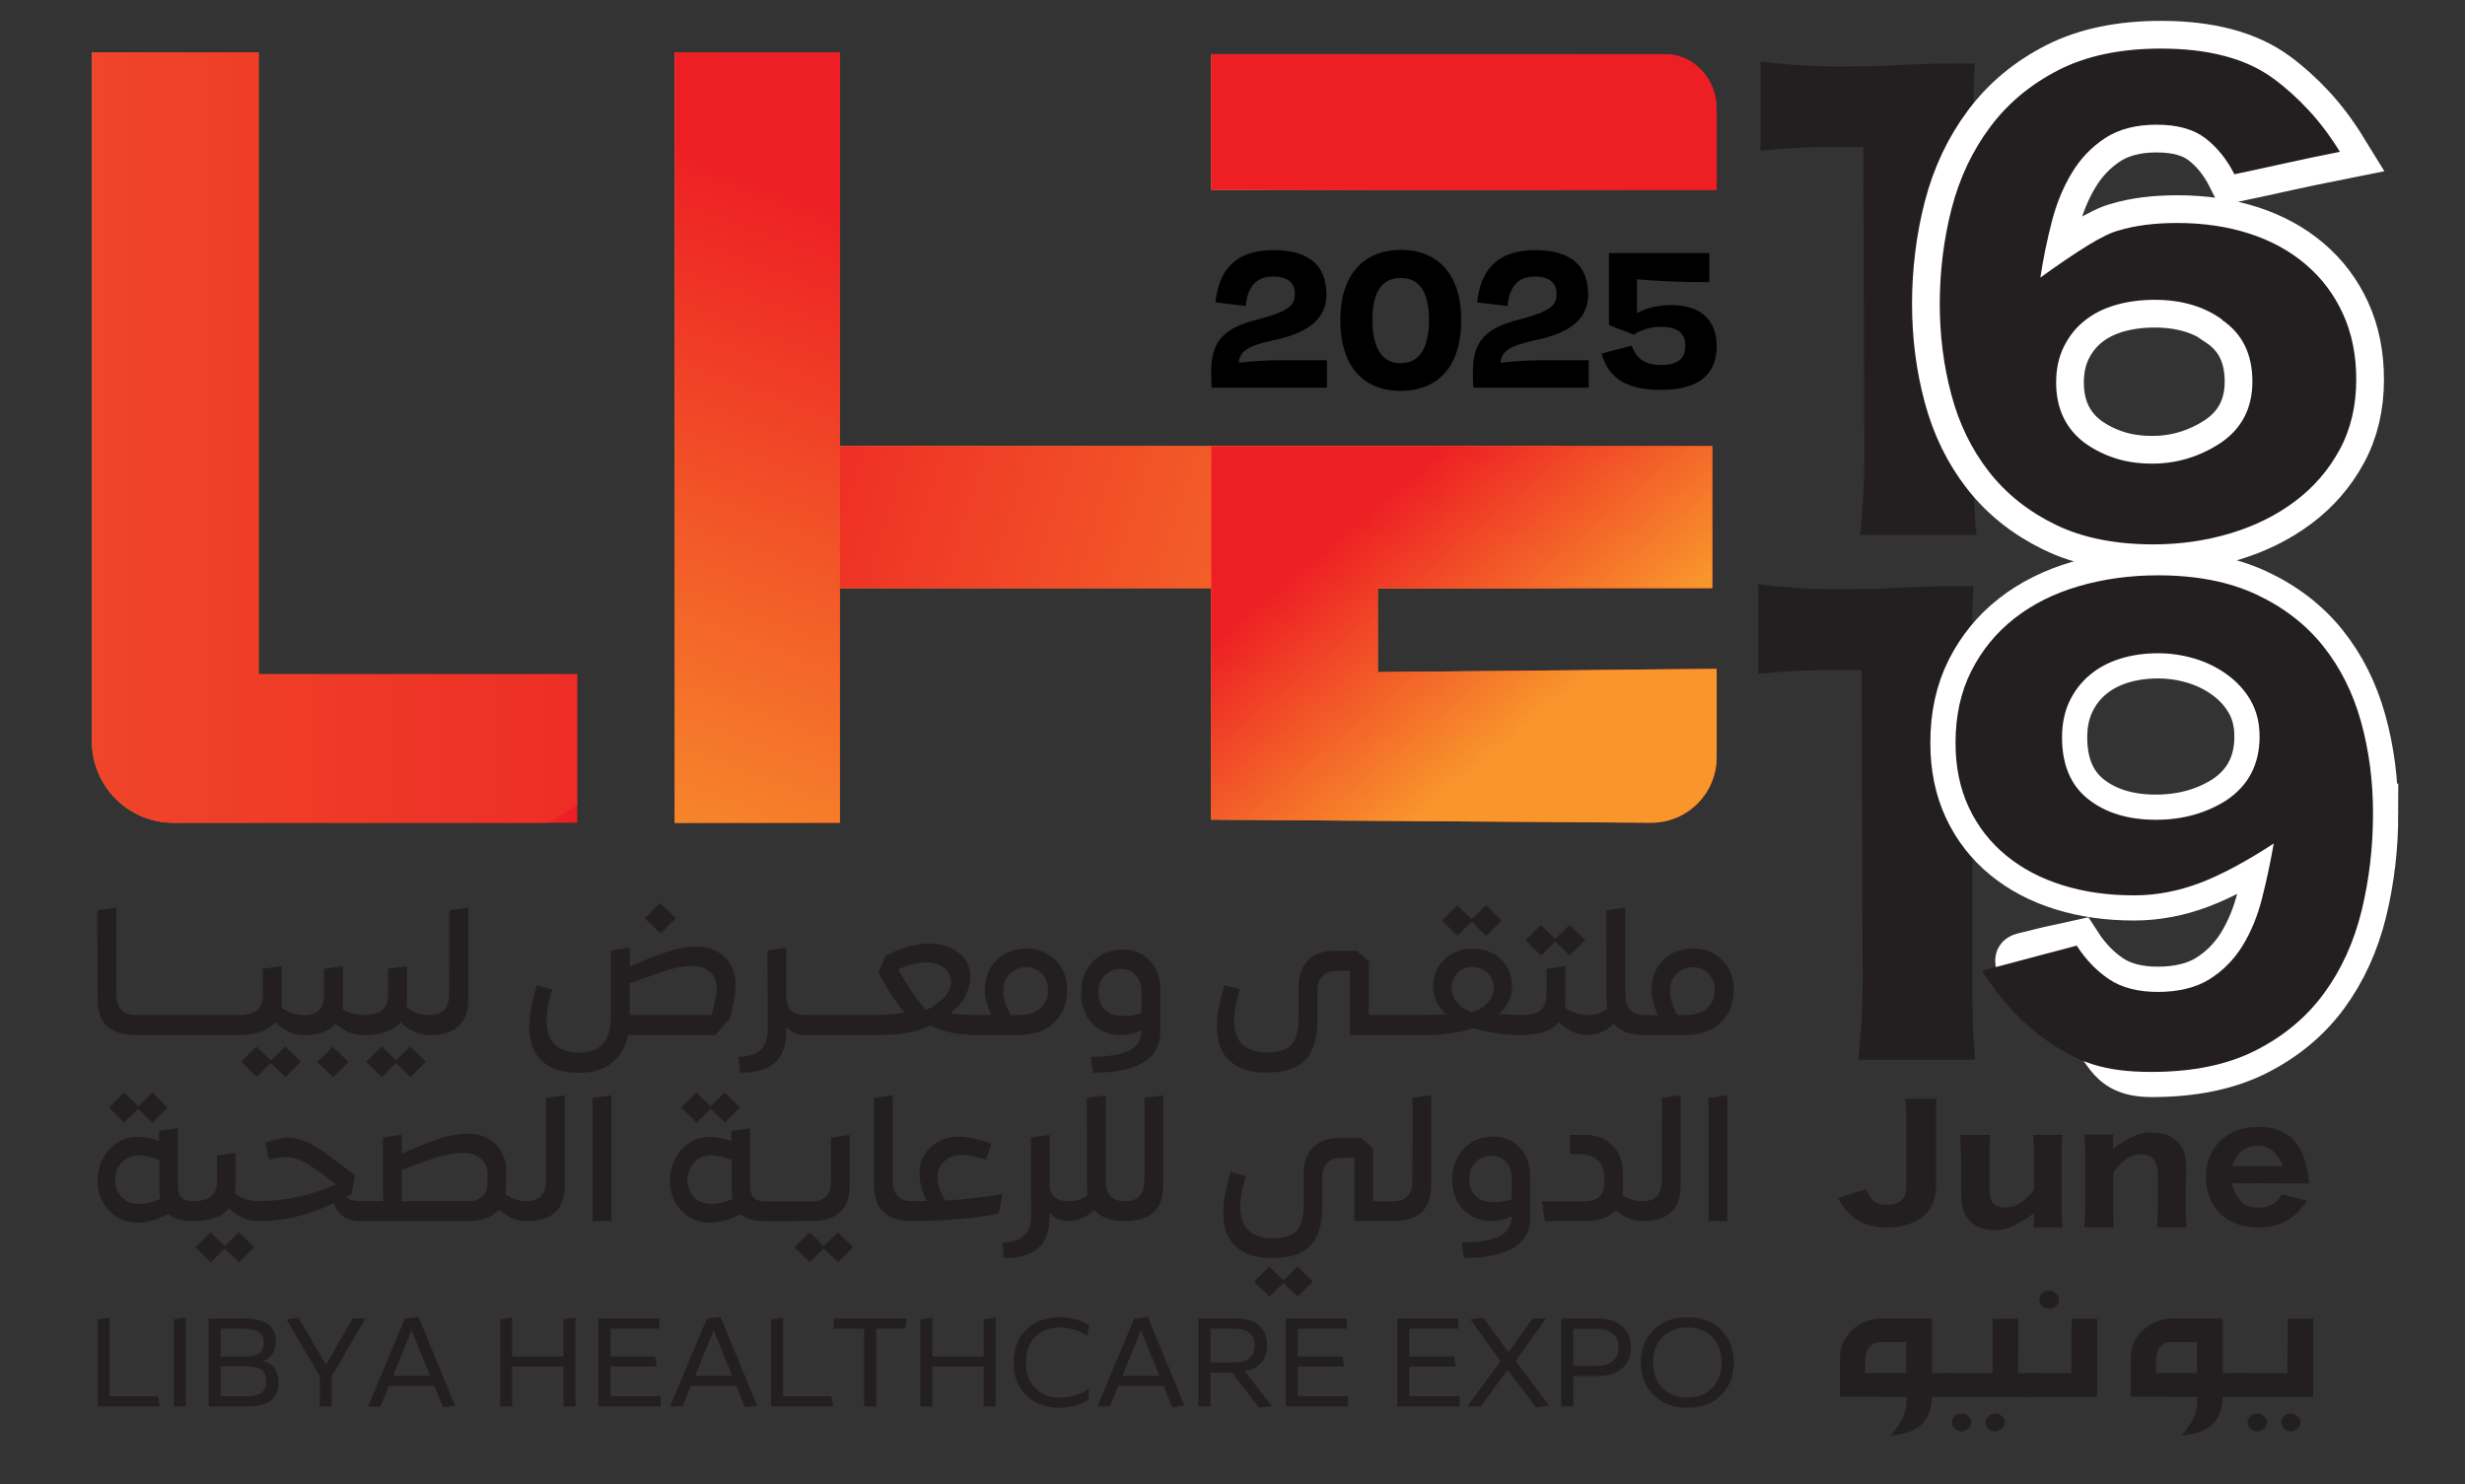 <?xml version="1.0" encoding="UTF-8"?><svg id="Calque_1" xmlns="http://www.w3.org/2000/svg" xmlns:xlink="http://www.w3.org/1999/xlink" viewBox="0 0 489.06 294.44"><rect x="0" y="0" width="489.06" height="294.44" fill="#333333" stroke="none"/><defs><linearGradient id="Dégradé_sans_nom_19" x1="133.87" y1="86.8" x2="166.66" y2="86.8" gradientUnits="userSpaceOnUse"><stop offset="0" stop-color="#f8962c"/><stop offset="1" stop-color="#ed1e24"/></linearGradient><clipPath id="clippath"><rect x="133.87" y="10.38" width="32.78" height="152.86" fill="url(#Dégradé_sans_nom_19)"/></clipPath><linearGradient id="Dégradé_sans_nom_19-2" x1="5967.5" y1="608.1" x2="5968.5" y2="608.1" gradientTransform="translate(-882239.14 89995.8) scale(147.85 -147.85)" xlink:href="#Dégradé_sans_nom_19"/><linearGradient id="Dégradé_sans_nom_24" x1="166.66" y1="102.6" x2="309.72" y2="102.6" gradientUnits="userSpaceOnUse"><stop offset=".22" stop-color="#f8962c"/><stop offset="1" stop-color="#ed1e24"/></linearGradient><clipPath id="clippath-1"><rect x="166.66" y="88.49" width="143.07" height="28.21" fill="url(#Dégradé_sans_nom_24)"/></clipPath><linearGradient id="Dégradé_sans_nom_24-2" x1="6004.66" y1="574.86" x2="6005.66" y2="574.86" gradientTransform="translate(146610.68 1529167.33) rotate(-90) scale(254.62 -254.62)" xlink:href="#Dégradé_sans_nom_24"/><linearGradient id="Dégradé_sans_nom_15" x1="18.24" y1="86.8" x2="114.51" y2="86.8" gradientUnits="userSpaceOnUse"><stop offset="0" stop-color="#f8962c"/><stop offset=".38" stop-color="#f0512b"/><stop offset="1" stop-color="#ed1e24"/></linearGradient><clipPath id="clippath-2"><path d="M18.24,10.38v136.68c0,8.93,7.24,16.17,16.17,16.17h80.1v-29.48h-63.19V10.38H18.24Z" fill="url(#Dégradé_sans_nom_15)"/></clipPath><linearGradient id="Dégradé_sans_nom_15-2" x1="-160.58" y1="106.85" x2="179.53" y2="106.85" xlink:href="#Dégradé_sans_nom_15"/><linearGradient id="Dégradé_sans_nom_15-3" x1="240.29" y1="24.23" x2="340.59" y2="24.23" xlink:href="#Dégradé_sans_nom_15"/><linearGradient id="Dégradé_sans_nom_15-4" x1="240.29" y1="24.23" x2="340.59" y2="24.23" xlink:href="#Dégradé_sans_nom_15"/><clipPath id="clippath-3"><path d="M240.29,10.76v26.93h100.3v-16.06c0-6.01-4.57-10.88-10.21-10.88h-90.1Z" fill="url(#Dégradé_sans_nom_15-4)"/></clipPath><linearGradient id="Dégradé_sans_nom_15-5" x1="6056.83" y1="654.93" x2="6057.83" y2="654.93" gradientTransform="translate(35706 327716.21) rotate(-90) scale(54.08 -54.08)" xlink:href="#Dégradé_sans_nom_15"/><linearGradient id="Dégradé_sans_nom_19-3" x1="240.29" y1="125.86" x2="340.59" y2="125.86" xlink:href="#Dégradé_sans_nom_19"/><linearGradient id="Dégradé_sans_nom_19-4" x1="240.29" y1="125.86" x2="340.59" y2="125.86" xlink:href="#Dégradé_sans_nom_19"/><clipPath id="clippath-4"><path d="M240.29,88.5v74.11l87.22.62c7.21.05,13.08-5.78,13.08-12.99v-17.56c-22.66.22-45.22.44-67.22.66v-16.64h66.37v-28.21h-99.45Z" fill="url(#Dégradé_sans_nom_19-4)"/></clipPath><linearGradient id="Dégradé_sans_nom_19-5" x1="6056.83" y1="654.97" x2="6057.83" y2="654.97" gradientTransform="translate(35708.19 327702.74) rotate(-90) scale(54.08 -54.08)" xlink:href="#Dégradé_sans_nom_19"/></defs><path d="M384.24,217.95c-.04.41-.07.81-.09,1.22-.02.41-.03.81-.03,1.22v15.04c0,1.33-.25,2.5-.73,3.52-.49,1.02-1.17,1.86-2.03,2.53s-1.88,1.18-3.05,1.53c-1.17.34-2.45.52-3.83.52-2.44,0-4.44-.5-6-1.51-1.56-1.01-2.85-2.46-3.84-4.35l5.58-1.72c.21.37.39.7.53.97.14.27.32.55.53.84.58.83,1.59,1.25,3.05,1.25,2.59,0,3.88-1.18,3.88-3.56v-13.29c0-.74-.02-1.46-.07-2.15-.05-.69-.11-1.37-.19-2.04h6.27Z" fill="#231f20"/><path d="M409.21,225.14c-.08.57-.12,1.12-.14,1.66-.02.54-.03,1.11-.03,1.71v12.05c0,.51,0,1.02.03,1.51.02.5.05.98.09,1.46h-5.64v-2.81c-1.4.99-2.71,1.79-3.91,2.41-1.21.62-2.44.93-3.68.93-2.28,0-3.99-.6-5.11-1.79-1.12-1.19-1.68-2.83-1.68-4.92v-1.01c0-1.86,0-3.72-.03-5.58-.02-1.87-.1-3.74-.23-5.61h5.96c-.04.37-.06.7-.07,1-.01.29-.02.58-.03.86s-.01.57-.01.86v8.08c0,.96.15,1.74.46,2.36.19.42.52.74.99.94.47.2,1.04.3,1.71.3.61,0,1.18-.1,1.72-.29.54-.2,1.04-.46,1.51-.78.47-.33.9-.7,1.31-1.11.4-.42.77-.84,1.12-1.29v-6.95c0-.65-.01-1.32-.04-2-.03-.68-.07-1.34-.13-1.98h5.87Z" fill="#231f20"/><path d="M427.93,243.5c.06-.65.1-1.32.13-1.99.03-.67.04-1.34.04-2.02v-6.79c0-.97-.21-1.79-.63-2.44v.03c-.5-.87-1.38-1.3-2.65-1.3s-2.43.41-3.37,1.22c-.38.35-.76.74-1.14,1.15-.37.42-.72.85-1.05,1.31v7.4c0,.57,0,1.14.03,1.71.02.58.06,1.15.12,1.71h-5.87c.12-1.34.17-2.68.17-4.01v-10.4c0-1.33-.06-2.65-.17-3.98h5.7v1.03c0,.21,0,.44-.01.68,0,.24-.01.46-.01.68v.4c1.34-.96,2.62-1.73,3.83-2.33,1.21-.6,2.42-.9,3.63-.9,2.3,0,4.05.58,5.25,1.74,1.2,1.16,1.8,2.78,1.8,4.87,0,.58,0,1.15-.01,1.71,0,.56-.02,1.12-.04,1.68-.02.57-.03,1.14-.04,1.71s-.01,1.15-.01,1.71c0,.85.01,1.74.04,2.68.03.94.07,1.85.13,2.73h-5.84Z" fill="#231f20"/><path d="M442.76,234.72c.38,1.47.99,2.65,1.81,3.54.82.89,1.97,1.34,3.42,1.34,1.15,0,2.1-.22,2.85-.66.75-.44,1.38-1.12,1.9-2.02.88.21,1.73.43,2.53.65.81.22,1.61.44,2.42.65-.56.83-1.16,1.57-1.8,2.23s-1.35,1.21-2.13,1.66c-.78.45-1.63.8-2.56,1.04-.93.24-1.96.36-3.09.36-1.63,0-3.09-.24-4.39-.73-1.29-.49-2.39-1.17-3.28-2.06-.89-.88-1.58-1.94-2.06-3.17-.48-1.23-.72-2.58-.72-4.05s.24-2.73.72-3.94c.48-1.21,1.16-2.26,2.04-3.14.88-.88,1.96-1.58,3.22-2.08,1.27-.5,2.7-.76,4.29-.76,1.92,0,3.5.3,4.75.9s2.25,1.42,3.01,2.44c.76,1.03,1.32,2.22,1.68,3.58s.62,2.79.78,4.3l-15.4-.08ZM453.01,231.32c-.63-1.29-1.33-2.28-2.09-2.97-.76-.69-1.75-1.03-2.98-1.03s-2.29.33-3.07.98-1.48,1.66-2.12,3.02h10.25Z" fill="#231f20"/><path d="M387.57,277.13h-4.29c-.04,1.38-.26,2.54-.67,3.48-.41.94-.98,1.7-1.71,2.29s-1.58,1.03-2.57,1.32c-.99.29-2.06.48-3.22.56.33-.35.62-.7.89-1.06.27-.36.54-.74.81-1.16.46-.71.82-1.45,1.07-2.22.25-.76.37-1.54.37-2.33v-.88c-2.1,0-4.29,0-6.56-.02-2.27-.02-4.49-.02-6.64-.02v-7.77c0-1.06.21-2.06.65-3,.43-.94,1.02-1.76,1.78-2.46.76-.71,1.64-1.26,2.65-1.67,1.01-.41,2.1-.61,3.27-.61h9.9v10.82h4.26v4.74ZM378.19,272.39v-6.15h-4.83c-.84,0-1.49.16-1.94.48-.45.32-.78.72-.98,1.2-.21.48-.32,1.01-.34,1.58-.02.57-.03,1.11-.03,1.62v1.26h8.11Z" fill="#231f20"/><path d="M403.7,277.16h-17.65v-4.76h9.28v-10.79h5.12l-.05,10.79h3.31v4.76ZM391.11,282.18c0,.48-.2.89-.59,1.24-.4.37-.85.55-1.37.55s-.97-.18-1.32-.55c-.38-.35-.57-.76-.57-1.24s.18-.88.54-1.23.81-.51,1.34-.51,1,.17,1.4.52h-.03c.4.32.59.72.59,1.21ZM397.78,282.18c0,.41-.21.83-.62,1.24-.38.37-.83.55-1.34.55s-.94-.18-1.32-.55c-.38-.38-.57-.79-.57-1.24,0-.48.19-.88.56-1.23s.81-.51,1.33-.51.99.17,1.37.52c.4.33.59.74.59,1.21Z" fill="#231f20"/><path d="M416.05,277.16h-13.77v-4.76h8.66c0-1.68,0-3.47.03-5.36.02-1.89.03-3.7.03-5.43h5.06v15.56ZM408.5,257.89c0,.51-.2.92-.59,1.24-.38.35-.85.52-1.42.52-.53,0-.98-.17-1.34-.51s-.54-.76-.54-1.25c0-.52.18-.95.54-1.29.34-.37.79-.55,1.34-.55s1.02.18,1.42.54.59.79.59,1.3Z" fill="#231f20"/><path d="M445.27,277.13h-4.29c-.04,1.38-.26,2.54-.67,3.48-.41.94-.98,1.7-1.71,2.29s-1.58,1.03-2.57,1.32c-.99.29-2.06.48-3.22.56.33-.35.62-.7.89-1.06.27-.36.54-.74.81-1.16.46-.71.82-1.45,1.07-2.22.25-.76.37-1.54.37-2.33v-.88c-2.1,0-4.29,0-6.56-.02-2.27-.02-4.49-.02-6.64-.02v-7.77c0-1.06.21-2.06.65-3,.43-.94,1.02-1.76,1.78-2.46.76-.71,1.64-1.26,2.65-1.67,1.01-.41,2.1-.61,3.27-.61h9.9v10.82h4.26v4.74ZM435.89,272.39v-6.15h-4.83c-.84,0-1.49.16-1.94.48-.45.32-.78.72-.98,1.2-.21.48-.32,1.01-.34,1.58-.02.57-.03,1.11-.03,1.62v1.26h8.11Z" fill="#231f20"/><path d="M458.94,277.16h-15.22v-4.76h10.1c0-1.68,0-3.47.03-5.36.02-1.89.03-3.7.03-5.43h5.06v15.56ZM449.77,282.18c0,.48-.2.89-.59,1.24-.38.37-.83.55-1.37.55-.5,0-.94-.18-1.32-.55-.38-.35-.57-.76-.57-1.24s.18-.88.54-1.23c.36-.34.81-.51,1.34-.51s1.02.17,1.4.52h-.03c.4.32.59.72.59,1.21ZM456.44,282.18c0,.44-.21.86-.62,1.24-.34.37-.78.55-1.32.55s-.97-.18-1.32-.55c-.38-.35-.57-.76-.57-1.24s.18-.88.54-1.23c.36-.34.81-.51,1.34-.51s.98.17,1.34.52c.4.32.59.72.59,1.21Z" fill="#231f20"/><path d="M27.03,205.36h20.19c3.56,0,6.02-.85,7.39-2.57,1.78,1.71,3.71,2.57,5.79,2.57,2.84,0,4.91-.75,6.21-2.25,1.64,1.5,3.46,2.25,5.45,2.25,3.56,0,6.02-.85,7.39-2.57,1.78,1.71,3.71,2.57,5.79,2.57,5.11,0,7.66-2.36,7.66-7.07v-18.24l-3.75.52-.03,16.61c0,2.8-1.28,4.2-3.85,4.2,0,0-.01,0-.02,0,0,0-.01,0-.02,0-1.64,0-3.17-.5-4.58-1.49.07-.46.1-.92.1-1.39v-6.83l-3.75.52v5.13c0,1.43-.4,2.47-1.2,3.11-.8.64-2.04.95-3.73.95,0,0-.01,0-.02,0s-.01,0-.02,0c-1.48,0-2.86-.43-4.13-1.28.09-.46.14-.99.14-1.6v-6.83l-3.78.52.03,5.13c0,2.71-1.3,4.06-3.88,4.06,0,0-.01,0-.02,0,0,0-.01,0-.02,0-1.64,0-3.17-.5-4.58-1.49.07-.46.1-.92.1-1.39v-6.83l-3.75.52v5.13c0,1.43-.4,2.47-1.2,3.11-.8.64-2.04.95-3.73.95,0,0-.01,0-.02,0,0,0-.01,0-.02,0h-20.19s-.01,0-.02,0c0,0-.01,0-.02,0-2.57,0-3.85-1.4-3.85-4.2v-17.13l-3.78.52.04,17.72c0,4.72,2.54,7.07,7.63,7.07" fill="#231f20"/><polygon points="50.89 207.62 47.84 210.63 50.93 213.69 53.74 210.88 56.62 213.69 59.67 210.63 56.58 207.62 53.74 210.39 50.89 207.62" fill="#231f20"/><polygon points="62.96 210.7 66.08 213.72 69.14 210.7 66.02 207.65 62.96 210.7" fill="#231f20"/><polygon points="75.73 207.62 72.67 210.63 75.76 213.69 78.57 210.88 81.45 213.69 84.5 210.63 81.41 207.62 78.57 210.39 75.73 207.62" fill="#231f20"/><path d="M144.82,202.03c.76-2.96,1.14-5.17,1.14-6.62,0-2.24-.72-4.08-2.17-5.5-1.45-1.42-3.29-2.13-5.53-2.13-1.73,0-3.53.29-5.39.87-1.86.58-4.5,1.62-7.92,3.12v-3.75l-3.75.52v13.04c0,2.47-.52,4.3-1.56,5.48-1.04,1.18-2.62,1.77-4.75,1.77s-3.64-.51-4.75-1.54c-1.11-1.03-1.68-2.56-1.7-4.6,0-1.92.38-4.05,1.14-6.38l-3.05-.83c-1.02,3.1-1.53,5.85-1.53,8.26,0,3.01.86,5.27,2.57,6.8,1.71,1.53,4.11,2.29,7.21,2.29,2.77,0,4.98-.65,6.62-1.96,1.64-1.31,2.72-3.14,3.23-5.5h17.31l2.88-3.33ZM124.94,201.37v-6.28c4.09-1.5,6.83-2.45,8.22-2.84,1.39-.39,2.81-.59,4.27-.59s2.52.39,3.4,1.16c.88.78,1.33,1.79,1.35,3.03,0,1.34-.34,3.18-1.01,5.51h-16.23Z" fill="#231f20"/><polygon points="134.1 182.16 130.98 179.14 127.92 182.16 131.05 185.21 134.1 182.16" fill="#231f20"/><path d="M153.75,210.82c1.52-1.33,2.27-3.45,2.27-6.36v-.76c.86,1.11,2.13,1.66,3.82,1.66,0,0,.01,0,.02,0,0,0,.01,0,.02,0h13.46c2.57,0,4.69-.13,6.36-.4,1.68-.27,3.32-.77,4.94-1.51,2.52,1.27,5.65,1.91,9.4,1.91.02,0,.03,0,.05,0,.02,0,.03,0,.05,0h7.8c3.03,0,5.42-.81,7.16-2.43,1.75-1.62,2.62-3.84,2.62-6.66,0-2.31-.77-4.24-2.31-5.77-1.54-1.54-3.46-2.31-5.77-2.31-2.45,0-4.44.77-5.97,2.31-1.53,1.54-2.29,3.57-2.29,6.09,0,1.29.43,2.89,1.28,4.79h-2.53s-.03,0-.05,0c-.02,0-.03,0-.05,0-2.06,0-3.87-.13-5.44-.38,1.34-1.04,2.33-2.2,2.98-3.49.65-1.28.97-2.54.97-3.76,0-1.92-.77-3.49-2.32-4.72-1.55-1.22-3.5-1.84-5.86-1.84-2.57,0-5.46.81-8.67,2.43l-1.42,3.36c1.55,2.96,3.29,5.61,5.24,7.94-2.04.3-4.09.45-6.17.45h-13.46s-.01,0-.02,0c0,0-.01,0-.02,0-2.31,0-3.58-1.01-3.82-3.02v-10.33l-3.75.52.04,15.78c0,3.56-1.93,5.34-5.79,5.34l.31,3.16c3.1,0,5.4-.67,6.92-1.99M200.36,193.22c.87-.9,1.91-1.35,3.14-1.35s2.33.42,3.17,1.27c.84.84,1.27,1.91,1.27,3.21,0,1.57-.52,2.8-1.56,3.69-1.04.89-2.46,1.33-4.27,1.33h-1.6c-.97-1.71-1.46-3.35-1.46-4.93,0-1.25.43-2.32,1.3-3.23M178.25,192.29c2.1-.92,3.95-1.38,5.55-1.35,1.5,0,2.69.38,3.57,1.13.88.75,1.32,1.73,1.32,2.93,0,.9-.45,1.85-1.35,2.84-.9.99-2.1,1.84-3.61,2.53-2.01-2.22-3.84-4.91-5.48-8.08" fill="#231f20"/><path d="M222.68,188.37c-2.36,0-4.31.81-5.86,2.43-1.55,1.62-2.32,3.68-2.32,6.17s.74,4.61,2.22,6.12c1.48,1.51,3.42,2.27,5.83,2.27,1.23,0,2.53-.3,3.92-.9,0,1.83-.82,3.15-2.45,3.97-1.63.82-4.17,1.23-7.61,1.23l.42,3.16c8.93,0,13.39-2.75,13.39-8.26v-8.12c0-2.43-.7-4.38-2.1-5.86-1.4-1.48-3.21-2.22-5.43-2.22M226.46,200.99c-1.13.37-2.3.56-3.5.56-1.55.05-2.77-.34-3.68-1.16-.9-.82-1.35-2.01-1.35-3.55,0-1.36.42-2.47,1.27-3.33.84-.86,1.89-1.28,3.14-1.28s2.22.41,2.98,1.23c.76.82,1.15,1.91,1.15,3.28v4.27Z" fill="#231f20"/><polygon points="291.98 182.85 294.86 185.66 297.91 182.61 294.82 179.59 291.98 182.37 289.13 179.59 286.08 182.61 289.17 185.66 291.98 182.85" fill="#231f20"/><polygon points="308.56 186.77 311.43 189.58 314.49 186.53 311.4 183.51 308.56 186.29 305.71 183.51 302.66 186.53 305.75 189.58 308.56 186.77" fill="#231f20"/><path d="M344,196.28c0-2.31-.77-4.24-2.31-5.78-1.54-1.54-3.46-2.31-5.78-2.31-2.45,0-4.44.77-5.97,2.31-1.53,1.54-2.29,3.57-2.29,6.09,0,1.29.43,2.89,1.28,4.79h-2.53s-.02,0-.03,0c-.01,0-.02,0-.04,0-2.57,0-3.85-1.4-3.85-4.2v-17.13l-3.78.52.04,17.72c0,.74.05,1.35.14,1.84-1.09.83-2.36,1.25-3.82,1.25-1.64,0-3.17-.5-4.58-1.49.07-.46.1-.93.1-1.39v-6.83l-3.75.52v5.13c0,1.43-.4,2.47-1.2,3.1-.8.64-2.04.95-3.73.95,0,0-.01,0-.02,0,0,0-.01,0-.02,0-1.73,0-3.2-.08-4.4-.24,1.69-1.57,2.53-3.42,2.53-5.55s-.73-3.8-2.2-5.24c-1.47-1.43-3.34-2.15-5.6-2.15s-4.11.71-5.6,2.13c-1.49,1.42-2.24,3.19-2.24,5.29s.84,4.04,2.53,5.58c-1.16.12-2.67.17-4.54.17h-10.75v-10.61l-2.39-2.12h-4.54c-2.27,0-4.01.65-5.22,1.94-1.21,1.29-1.82,3.05-1.82,5.27v6.24c0,2.47-.48,4.21-1.44,5.22-.96,1.01-2.58,1.51-4.87,1.51-2.06,0-3.64-.51-4.75-1.54-1.11-1.03-1.68-2.56-1.7-4.6,0-1.92.38-4.05,1.14-6.38l-3.05-.83c-1.02,3.1-1.52,5.85-1.52,8.25,0,3.01.86,5.27,2.57,6.8,1.71,1.53,4.11,2.29,7.21,2.29,3.68,0,6.29-.86,7.84-2.58,1.55-1.72,2.32-4.28,2.32-7.68v-5.9c0-1.32.34-2.32,1.01-3,.67-.68,1.64-1.02,2.91-1.02h2.53v12.73h14.53c3.93,0,7.27-.46,10.02-1.39,3.03.93,6.2,1.39,9.5,1.39,3.56,0,6.02-.85,7.39-2.57,1.78,1.71,3.71,2.57,5.79,2.57,1.8,0,3.51-.74,5.13-2.22,1.23,1.48,3.28,2.22,6.17,2.22,0,0,.01,0,.02,0,0,0,.01,0,.02,0h7.8c3.03,0,5.42-.81,7.16-2.43,1.75-1.62,2.62-3.84,2.62-6.66M295.22,198.84c-.77.88-1.8,1.55-3.07,2.01-1.25-.39-2.25-1.03-3-1.91-.75-.88-1.13-1.85-1.13-2.91,0-1.22.38-2.22,1.14-3,.76-.77,1.74-1.16,2.95-1.16s2.21.39,3.03,1.18c.82.79,1.23,1.78,1.23,2.98,0,.99-.39,1.93-1.16,2.81M338.66,200.04c-1.04.89-2.46,1.34-4.27,1.34h-1.6c-.97-1.71-1.46-3.35-1.46-4.93,0-1.25.43-2.32,1.3-3.22.87-.9,1.91-1.35,3.14-1.35s2.33.42,3.17,1.27,1.27,1.91,1.27,3.21c0,1.57-.52,2.8-1.56,3.69" fill="#231f20"/><polygon points="27.43 219.96 30.27 222.73 33.28 219.72 30.24 216.75 27.43 219.48 24.63 216.75 21.62 219.72 24.66 222.73 27.43 219.96" fill="#231f20"/><polygon points="44.59 247.2 41.79 244.47 38.78 247.44 41.82 250.45 44.59 247.68 47.43 250.45 50.44 247.44 47.39 244.47 44.59 247.2" fill="#231f20"/><path d="M108.3,234.18c0,2.76-1.26,4.13-3.79,4.13,0,0-.01,0-.02,0,0,0-.01,0-.02,0-1.48,0-2.88-.45-4.2-1.37.09-.43.14-.92.14-1.47l.03-2.97c.02-2.23-.68-4.06-2.1-5.47-1.42-1.41-3.24-2.12-5.45-2.12-1.71,0-3.49.29-5.35.85-1.86.57-4.47,1.61-7.84,3.11v-3.73l-3.73.51.03,12.65h-4.37c-1.35,0-2.35-.27-3.01-.82.25-.11.63-.31,1.13-.58l.65-3.73c-3.92-3.08-6.72-5.09-8.41-6.03-1.69-.95-3.28-1.42-4.79-1.42-1.25,0-2.77.34-4.55,1.02l.72,3.32c1.55-.34,2.65-.51,3.32-.51,1.21,0,2.47.36,3.79,1.08,1.32.72,3.36,2.16,6.12,4.32-4.88,2.23-10.01,3.35-15.42,3.35,0,0-.01,0-.02,0,0,0-.01,0-.02,0-1.62,0-3.12-.49-4.51-1.47.07-.46.1-.91.1-1.37v-6.73l-3.69.51v5.06c0,1.41-.39,2.43-1.18,3.06-.79.63-2.01.94-3.67.94,0,0-.01,0-.02,0,0,0-.01,0-.02,0-1,0-1.73-.25-2.19-.75-.46-.5-.68-1.33-.68-2.49l-.03-11.24-3.69.51v2.02c-1.48-.55-2.88-.82-4.2-.82-2.3,0-4.21.85-5.73,2.55-1.52,1.7-2.27,3.74-2.27,6.14s.75,4.35,2.26,5.95c1.5,1.6,3.42,2.39,5.74,2.39,1.82,0,3.84-.57,6.05-1.71,1.02.93,2.61,1.4,4.75,1.4h0c3.51,0,5.93-.84,7.28-2.53,1.75,1.69,3.66,2.53,5.71,2.53,0,0,0,0,.02,0,0,0,.01,0,.02,0,2.64,0,5.15-.28,7.52-.85,2.37-.57,4.89-1.48,7.55-2.73.73,2.39,2.51,3.59,5.33,3.59h21.23c2.83,0,4.89-.77,6.19-2.32,1.62,1.55,3.44,2.32,5.47,2.32h0c5.04,0,7.55-2.32,7.55-6.97v-17.98l-3.69.51-.03,16.37ZM27.36,238.83c-1.32-.02-2.4-.48-3.25-1.37-.84-.89-1.26-1.99-1.26-3.32,0-1.39.44-2.56,1.32-3.5.88-.95,2-1.42,3.37-1.42,1.02,0,2.38.3,4.07.89v5.37c0,.89.07,1.68.2,2.36-1.46.68-2.94,1.01-4.44.99M96.71,234.69c0,1.16-.34,2.06-1.01,2.68-.67.63-1.62.94-2.85.94h-13.16v-6.19c3.76-1.43,6.38-2.36,7.86-2.77,1.48-.41,2.98-.62,4.51-.62,1.37,0,2.48.39,3.35,1.16.87.77,1.3,1.79,1.3,3.04v1.74Z" fill="#231f20"/><polygon points="117.56 242.25 121.29 242.25 121.29 217.3 117.56 217.81 117.56 242.25" fill="#231f20"/><polygon points="140.98 219.48 138.17 216.75 135.17 219.72 138.21 222.73 140.98 219.96 143.81 222.73 146.82 219.72 143.78 216.75 140.98 219.48" fill="#231f20"/><path d="M158.34,242.25h2.7c2.48,0,4.36-.58,5.62-1.74,1.26-1.16,1.9-2.84,1.9-5.02v-10.32l-3.69.51v8.65c0,2.67-1.27,4-3.79,4h-2.7s-.01,0-.02,0-.01,0-.02,0h-6.63c-1,0-1.73-.25-2.19-.75-.46-.5-.68-1.33-.68-2.49l-.03-11.24-3.69.51v2.02c-1.48-.55-2.88-.82-4.2-.82-2.3,0-4.21.85-5.73,2.55-1.52,1.7-2.27,3.74-2.27,6.13s.75,4.35,2.26,5.95,3.42,2.39,5.74,2.39c1.82,0,3.84-.57,6.05-1.71,1.02.93,2.61,1.4,4.75,1.4h6.63ZM140.91,238.83c-1.32-.02-2.4-.48-3.25-1.37-.84-.89-1.26-1.99-1.26-3.32,0-1.39.44-2.56,1.32-3.5.88-.95,2-1.42,3.37-1.42,1.02,0,2.38.3,4.07.89v5.37c0,.89.07,1.68.2,2.36-1.46.68-2.94,1.01-4.44.99" fill="#231f20"/><polygon points="163.43 247.2 160.63 244.47 157.62 247.44 160.66 250.45 163.43 247.68 166.27 250.45 169.28 247.44 166.24 244.47 163.43 247.2" fill="#231f20"/><path d="M187.56,238.18c-1.03-1.59-1.54-3.14-1.54-4.65,0-1.32.46-2.38,1.37-3.18.91-.8,2.1-1.2,3.55-1.2,1.07,0,2.64.3,4.72.89l1.03-3.18c-2.71-.91-4.83-1.37-6.36-1.37-2.28,0-4.16.68-5.66,2.05-1.49,1.37-2.24,3.12-2.24,5.26,0,1.82.49,3.65,1.47,5.47-.61.02-1.6.03-2.94.03,0,0-.01,0-.02,0,0,0-.01,0-.02,0-2.53,0-3.79-1.38-3.79-4.14v-16.88l-3.73.51.03,17.47c0,4.65,2.51,6.97,7.52,6.97,6.33,0,12.07-.48,17.19-1.43l.79-3.93c-4.22.73-8.01,1.16-11.38,1.3" fill="#231f20"/><path d="M227.04,234.18c0,2.76-1.26,4.14-3.79,4.14-.02,0-.04,0-.05,0-.02,0-.03,0-.05,0-2.53,0-3.79-1.38-3.79-4.14v-16.88l-3.73.51.03,17.47c0,.73.05,1.33.14,1.81-1.07.82-2.32,1.23-3.76,1.23,0,0-.01,0-.02,0,0,0-.01,0-.02,0-2.28,0-3.53-.99-3.76-2.97v-10.19l-3.69.51.03,15.55c0,3.51-1.9,5.26-5.71,5.26l.31,3.11c3.05,0,5.33-.66,6.82-1.97,1.49-1.31,2.24-3.4,2.24-6.27v-.75c.84,1.09,2.1,1.64,3.76,1.64,0,0,.01,0,.02,0,0,0,.01,0,.02,0,1.78,0,3.46-.73,5.06-2.19,1.21,1.46,3.23,2.19,6.08,2.19,0,0,.01,0,.02,0s.01,0,.02,0c5.04,0,7.55-2.32,7.55-6.97v-17.98l-3.69.51-.03,16.37Z" fill="#231f20"/><polygon points="254.62 254.01 251.82 251.27 248.81 254.24 251.85 257.25 254.62 254.48 257.46 257.25 260.47 254.24 257.43 251.27 254.62 254.01" fill="#231f20"/><path d="M280.22,234.18c0,2.76-1.26,4.14-3.79,4.14,0,0-.01,0-.02,0,0,0-.01,0-.02,0h-3.97v-10.46l-2.36-2.08h-4.48c-2.23,0-3.95.64-5.14,1.91-1.2,1.28-1.79,3.01-1.79,5.19v6.15c0,2.44-.47,4.15-1.42,5.14-.95.99-2.55,1.49-4.8,1.49-2.03,0-3.59-.51-4.68-1.52-1.09-1.01-1.65-2.52-1.68-4.53,0-1.89.38-3.99,1.13-6.29l-3.01-.82c-1,3.05-1.5,5.76-1.5,8.13,0,2.96.84,5.2,2.53,6.7,1.69,1.5,4.06,2.26,7.11,2.26,3.62,0,6.2-.85,7.73-2.55,1.53-1.7,2.29-4.22,2.29-7.57v-5.81c0-1.3.33-2.28.99-2.96.66-.67,1.62-1.01,2.87-1.01h2.49v12.54h7.69c5.04,0,7.55-2.32,7.55-6.97v-17.98l-3.69.51-.03,16.37Z" fill="#231f20"/><path d="M296.19,225.5c-2.32,0-4.25.8-5.78,2.39-1.53,1.6-2.29,3.62-2.29,6.08s.73,4.54,2.19,6.03c1.46,1.49,3.37,2.24,5.74,2.24,1.21,0,2.5-.3,3.86-.89,0,1.8-.8,3.1-2.41,3.91-1.61.81-4.11,1.21-7.5,1.21l.41,3.11c8.79,0,13.19-2.71,13.19-8.13v-8c0-2.39-.69-4.32-2.07-5.78-1.38-1.46-3.16-2.19-5.35-2.19M299.91,237.94c-1.12.37-2.27.55-3.45.55-1.53.05-2.73-.34-3.62-1.15-.89-.81-1.33-1.98-1.33-3.5,0-1.35.41-2.44,1.25-3.28.83-.84,1.86-1.26,3.09-1.26s2.19.4,2.94,1.21c.75.81,1.13,1.89,1.13,3.23v4.2Z" fill="#231f20"/><path d="M329.72,234.18c0,2.76-1.26,4.14-3.79,4.14,0,0-.01,0-.02,0,0,0-.01,0-.02,0-1.41,0-2.75-.41-4-1.23.09-.46.14-.99.14-1.61l-.03-2.77c0-2.3-.71-4.14-2.12-5.5-1.41-1.37-3.24-2.05-5.47-2.05h-2.94v3.83h2.12c1.37,0,2.48.38,3.35,1.15.87.76,1.31,1.76,1.33,2.99l.03,1.71c0,1.09-.33,1.95-.99,2.56-.66.61-1.61.92-2.84.92h-8.58l.65,3.93h7.9c2.85,0,4.89-.74,6.12-2.22,1.6,1.48,3.37,2.22,5.33,2.22,5.04,0,7.55-2.32,7.55-6.97v-17.98l-3.69.51-.03,16.37Z" fill="#231f20"/><polygon points="338.98 242.25 342.7 242.25 342.7 217.3 338.98 217.81 338.98 242.25" fill="#231f20"/><polygon points="21.75 277 21.75 261.41 19.37 261.74 19.37 279.03 31.68 279.03 31.35 277 21.75 277" fill="#231f20"/><polygon points="34.48 279.03 36.86 279.03 36.86 261.41 34.48 261.74 34.48 279.03" fill="#231f20"/><path d="M52.1,270.03c.86-.27,1.51-.75,1.96-1.44.45-.68.68-1.48.68-2.39,0-3.08-2.1-4.62-6.31-4.62h-7.03v17.44h7.7c2.05,0,3.59-.39,4.62-1.18,1.03-.79,1.54-2.01,1.54-3.67,0-1.08-.26-1.99-.78-2.73-.52-.74-1.31-1.22-2.37-1.42M43.79,263.61h4.46c1.32,0,2.32.19,3.01.58.69.38,1.04,1.12,1.04,2.19s-.34,1.83-1.03,2.21c-.68.38-1.69.56-3.03.56h-4.46v-5.54ZM51.83,276.36c-.66.43-1.62.64-2.89.64h-5.16v-5.93h5.16c1.27,0,2.23.22,2.89.65.66.44.99,1.21.99,2.32s-.33,1.88-.99,2.31" fill="#231f20"/><polygon points="64.69 270.77 59.23 261.41 56.84 261.74 63.44 273.03 63.44 279.03 65.82 279.03 65.82 273.08 72.49 261.59 69.95 261.59 64.69 270.77" fill="#231f20"/><path d="M80.32,261.61l-7.29,17.42h2.46l1.67-4.08h9l1.74,4.26,2.39-.36-7.26-17.57-2.72.33ZM77.98,272.95l3.67-9,3.69,9h-7.36Z" fill="#231f20"/><polygon points="111.79 269.1 101.61 269.1 101.61 261.41 99.22 261.74 99.22 279.03 101.61 279.03 101.61 271.1 111.79 271.1 111.79 279.03 114.18 279.03 114.18 261.41 111.79 261.74 111.79 269.1" fill="#231f20"/><polygon points="121.11 271.1 130.31 271.1 129.98 269.1 121.11 269.1 121.11 263.61 130.83 263.61 130.83 261.59 118.72 261.59 118.72 279.03 131.08 279.03 131.08 277 121.11 277 121.11 271.1" fill="#231f20"/><path d="M140.24,261.61l-7.29,17.42h2.46l1.67-4.08h9l1.74,4.26,2.39-.36-7.26-17.57-2.72.33ZM137.91,272.95l3.67-9,3.69,9h-7.36Z" fill="#231f20"/><polygon points="155.38 277 155.38 261.41 152.99 261.74 152.99 279.03 165.3 279.03 164.97 277 155.38 277" fill="#231f20"/><polygon points="165.38 263.61 171.44 263.61 171.44 279.03 173.85 279.03 173.85 263.61 179.57 263.61 179.9 261.59 165.38 261.59 165.38 263.61" fill="#231f20"/><polygon points="195.16 269.1 184.98 269.1 184.98 261.41 182.59 261.74 182.59 279.03 184.98 279.03 184.98 271.1 195.16 271.1 195.16 279.03 197.55 279.03 197.55 261.41 195.16 261.74 195.16 269.1" fill="#231f20"/><path d="M210.22,263.36c2.02,0,3.83.55,5.44,1.64l.44-2.1c-1.71-1.04-3.67-1.57-5.88-1.57-2.7,0-4.9.81-6.58,2.44-1.68,1.62-2.53,3.81-2.53,6.54s.84,4.92,2.51,6.54c1.68,1.62,3.84,2.44,6.49,2.44,2.19,0,4.15-.52,5.88-1.57v-2.18c-1.64,1.15-3.59,1.72-5.85,1.72-1.97,0-3.56-.62-4.77-1.87-1.21-1.25-1.82-2.94-1.82-5.08s.61-3.83,1.83-5.08c1.22-1.25,2.84-1.87,4.84-1.87" fill="#231f20"/><path d="M225.02,261.61l-7.29,17.42h2.46l1.67-4.08h9l1.74,4.26,2.39-.36-7.26-17.57-2.72.33ZM222.69,272.95l3.67-9,3.69,9h-7.36Z" fill="#231f20"/><path d="M250.22,270.35c.77-.88,1.15-2.02,1.15-3.42,0-1.75-.52-3.07-1.57-3.98-1.04-.91-2.57-1.36-4.57-1.36h-7.46v17.44h2.39v-6.72h4.28l5.36,6.98,2.51-.33-5.36-6.95c1.4-.22,2.49-.77,3.26-1.65M240.16,270.28v-6.67h4.77c2.67,0,4,1.1,4,3.31s-1.33,3.36-4,3.36h-4.77Z" fill="#231f20"/><polygon points="257.48 271.1 266.68 271.1 266.35 269.1 257.48 269.1 257.48 263.61 267.2 263.61 267.2 261.59 255.09 261.59 255.09 279.03 267.45 279.03 267.45 277 257.48 277 257.48 271.1" fill="#231f20"/><polygon points="279.61 271.1 288.82 271.1 288.49 269.1 279.61 269.1 279.61 263.61 289.34 263.61 289.34 261.59 277.23 261.59 277.23 279.03 289.59 279.03 289.59 277 279.61 277 279.61 271.1" fill="#231f20"/><polygon points="306.7 261.59 304.06 261.59 299.29 268.28 294.26 261.41 291.7 261.74 297.7 270.03 291.13 279.03 293.8 279.03 299.11 271.77 304.75 279.21 307.34 278.85 300.7 270 306.7 261.59" fill="#231f20"/><path d="M317.04,261.59h-7.28v17.44h2.39v-6.03h4.9c2.05,0,3.66-.52,4.81-1.57,1.16-1.04,1.73-2.43,1.73-4.16s-.58-3.09-1.73-4.13c-1.15-1.04-2.76-1.56-4.81-1.56M319.97,270.03c-.77.63-1.77.95-3,.95h-4.82v-7.36h4.82c1.23,0,2.23.31,3,.94.77.62,1.15,1.54,1.15,2.73s-.38,2.11-1.15,2.74" fill="#231f20"/><path d="M341.5,263.88c-1.67-1.7-3.91-2.55-6.73-2.55s-5.07.85-6.73,2.55c-1.67,1.7-2.5,3.84-2.5,6.43s.83,4.75,2.5,6.44c1.67,1.69,3.91,2.54,6.73,2.54s5.07-.85,6.73-2.54c1.67-1.69,2.5-3.84,2.5-6.44s-.83-4.72-2.5-6.43M339.73,275.35c-1.22,1.27-2.88,1.91-4.96,1.91s-3.72-.64-4.95-1.91c-1.23-1.27-1.85-2.95-1.85-5.04s.62-3.75,1.85-5.03c1.23-1.28,2.88-1.92,4.95-1.92s3.74.64,4.96,1.92c1.22,1.28,1.83,2.96,1.83,5.03s-.61,3.77-1.83,5.04" fill="#231f20"/><path d="M368.68,210.24c.29-2.53.5-5.09.65-7.69.14-2.6.22-5.16.22-7.69l-.22-61.89h-7.69c-2.24,0-4.4.07-6.5.2-2.09.13-4.19.3-6.28.5v-17.77c2.6.33,5.21.58,7.85.75,2.63.17,5.25.25,7.85.25,1.88,0,3.86-.02,5.96-.05,2.09-.03,4.04-.12,5.85-.25,1.88-.07,3.75-.13,5.63-.2,1.88-.07,3.83-.1,5.85-.1h3.68c-.07,1.2-.13,2.25-.16,3.14-.04.9-.05,1.76-.05,2.6v74.62c0,2.33.04,4.61.11,6.84.07,2.23.22,4.48.43,6.74h-23.17Z" fill="#231f20"/><path d="M470.82,161.34c0,6.72-.76,13.18-2.27,19.37-1.52,6.19-4.01,11.65-7.47,16.37-3.47,4.73-8,8.5-13.59,11.33-5.59,2.83-12.47,4.24-20.63,4.24-9.38,0-8.09-6.08-13.79-9.87-2.67-1.8,1-2.66-1.17-4.96-2.17-2.3-5.79.28-7.88-2.92,4.04-.86-5.75-4.03-2.5-4.86,3.25-.83,6.75-1.65,10.5-2.45,1.8,2.79,3.95,5.02,6.44,6.69,2.49,1.66,5.72,2.5,9.69,2.5s7.51-.83,10.18-2.5c2.67-1.66,4.85-3.86,6.55-6.59,1.69-2.73,2.99-5.87,3.9-9.43.9-3.56,1.68-7.2,2.33-10.93-5.49,3.59-10.38,6.21-14.67,7.84-4.3,1.63-8.65,2.45-13.05,2.45-5.13,0-9.84-.66-14.13-2-4.3-1.33-8.03-3.29-11.21-5.89-3.18-2.6-5.65-5.77-7.42-9.53-1.77-3.76-2.65-8.04-2.65-12.83,0-5.39,1.05-10.15,3.14-14.27,2.09-4.13,4.94-7.6,8.55-10.43,3.61-2.83,7.87-4.96,12.78-6.39,4.91-1.43,10.14-2.15,15.7-2.15,7.58,0,14.08,1.26,19.49,3.79,5.41,2.53,9.83,5.94,13.26,10.23,3.43,4.29,5.94,9.3,7.53,15.02,1.59,5.72,2.38,11.78,2.38,18.17ZM448.3,146.07c0-2.66-.58-5.01-1.73-7.04-1.16-2.03-2.74-3.78-4.76-5.24-1.95-1.4-4.1-2.45-6.44-3.14-2.35-.7-4.75-1.05-7.2-1.05-2.74,0-5.27.37-7.58,1.1-2.31.73-4.31,1.81-6.01,3.24-1.7,1.43-3.03,3.18-4.01,5.24-.97,2.06-1.46,4.43-1.46,7.09,0,5.46,1.73,9.55,5.2,12.28,3.46,2.73,7.94,4.09,13.43,4.09,5.2,0,9.82-1.26,13.86-3.79,4.47-2.93,6.71-7.19,6.71-12.78Z" fill="#231f20" stroke="#fff" stroke-miterlimit="10" stroke-width="10"/><path d="M412.02,187.6c1.8,2.79,3.95,5.02,6.44,6.69,2.49,1.66,5.72,2.5,9.69,2.5s7.51-.83,10.18-2.5c2.67-1.66,4.85-3.86,6.55-6.59,1.69-2.73,2.99-5.87,3.9-9.43.9-3.56,1.68-7.2,2.33-10.93-5.49,3.59-10.38,6.21-14.67,7.84-4.3,1.63-8.65,2.45-13.05,2.45-5.13,0-9.84-.66-14.13-2-4.3-1.33-8.03-3.29-11.21-5.89-3.18-2.6-5.65-5.77-7.42-9.53-1.77-3.76-2.65-8.04-2.65-12.83,0-5.39,1.05-10.15,3.14-14.27,2.09-4.13,4.94-7.6,8.55-10.43,3.61-2.83,7.87-4.96,12.78-6.39,4.91-1.43,10.14-2.15,15.7-2.15,7.58,0,14.08,1.26,19.49,3.79,5.41,2.53,9.83,5.94,13.26,10.23,3.43,4.29,5.94,9.3,7.53,15.02,1.59,5.72,2.38,11.78,2.38,18.17,0,6.72-.76,13.18-2.27,19.37-1.52,6.19-4.01,11.65-7.47,16.37-3.47,4.73-8,8.5-13.59,11.33-5.59,2.83-12.47,4.24-20.63,4.24-9.38,0-14.29-1.9-19.99-5.69-2.67-1.8-5.09-3.84-7.26-6.14-2.17-2.3-4.3-5.04-6.39-8.24M448.3,146.07c0-2.66-.58-5.01-1.73-7.04-1.16-2.03-2.74-3.78-4.76-5.24-1.95-1.4-4.1-2.45-6.44-3.14-2.35-.7-4.75-1.05-7.2-1.05-2.74,0-5.27.37-7.58,1.1-2.31.73-4.31,1.81-6.01,3.24-1.7,1.43-3.03,3.18-4.01,5.24-.97,2.06-1.46,4.43-1.46,7.09,0,5.46,1.73,9.55,5.2,12.28,3.46,2.73,7.94,4.09,13.43,4.09,5.2,0,9.82-1.26,13.86-3.79,4.47-2.93,6.71-7.19,6.71-12.78Z" fill="#231f20"/><path d="M369.02,106.17c.29-2.52.5-5.07.65-7.66.14-2.59.22-5.14.22-7.66l-.22-61.66h-7.66c-2.23,0-4.39.07-6.47.2-2.09.13-4.17.3-6.26.5V12.19c2.59.33,5.19.58,7.82.75,2.62.17,5.23.25,7.82.25,1.87,0,3.85-.02,5.93-.05,2.09-.03,4.03-.11,5.83-.25,1.87-.07,3.74-.13,5.61-.2,1.87-.07,3.81-.1,5.83-.1h3.67c-.07,1.19-.13,2.24-.16,3.13-.04.89-.05,1.76-.05,2.59v74.33c0,2.32.04,4.59.11,6.81.07,2.22.22,4.46.43,6.71h-23.08Z" fill="#231f20"/><path d="M467.48,75.29c0,5.24-1.1,9.88-3.29,13.92-2.19,4.04-5.14,7.46-8.85,10.24-3.7,2.78-7.98,4.91-12.84,6.36-4.85,1.46-9.94,2.19-15.26,2.19-7.62,0-14.11-1.31-19.47-3.93-5.36-2.62-9.75-6.12-13.16-10.49-3.42-4.38-5.9-9.45-7.44-15.22-1.55-5.77-2.32-11.8-2.32-18.1s.79-12.88,2.37-18.94c1.58-6.07,4.13-11.45,7.66-16.16,3.52-4.71,8.05-8.47,13.59-11.29,5.54-2.82,12.3-4.23,20.28-4.23,9.49,0,16.94,1.99,22.33,5.97,2.44,1.79,4.78,3.9,7.01,6.31,2.23,2.42,4.28,5.16,6.15,8.2-2.01.4-3.88.78-5.61,1.14-1.73.36-3.42.73-5.07,1.09-1.65.36-3.31.73-4.96,1.09-1.65.37-3.42.75-5.29,1.14-1.51-2.98-3.43-5.37-5.77-7.16-2.34-1.79-5.56-2.68-9.65-2.68s-7.5.88-10.19,2.63c-2.7,1.76-4.91,4.06-6.63,6.91-1.73,2.85-3.06,6.08-3.99,9.7-.94,3.61-1.69,7.31-2.27,11.09,3.67-2.65,6.8-4.77,9.38-6.36,2.59-1.59,4.64-2.59,6.15-2.98,3.24-.99,7.12-1.49,11.65-1.49,5.18,0,9.92.7,14.24,2.09,4.32,1.39,8.05,3.43,11.22,6.12,3.16,2.69,5.63,5.95,7.39,9.8,1.76,3.85,2.64,8.19,2.64,13.03ZM446.88,75.69c0-5.44-2.01-9.51-6.04-12.23h.11c-3.6-2.65-8.09-3.98-13.48-3.98-2.8,0-5.39.35-7.77,1.04-2.37.7-4.42,1.74-6.15,3.13-1.73,1.39-3.09,3.12-4.1,5.17-1.01,2.06-1.51,4.41-1.51,7.06,0,5.17,1.9,9.18,5.72,12.03,1.87,1.33,3.9,2.34,6.09,3.03,2.19.7,4.62,1.04,7.28,1.04,2.44,0,4.8-.35,7.07-1.04,2.27-.7,4.4-1.71,6.42-3.03,4.24-2.85,6.36-6.93,6.36-12.23Z" fill="#231f20" stroke="#fff" stroke-miterlimit="10" stroke-width="11"/><path d="M467.48,75.29c0,5.24-1.1,9.88-3.29,13.92-2.19,4.04-5.14,7.46-8.85,10.24-3.7,2.78-7.98,4.91-12.84,6.36-4.85,1.46-9.94,2.19-15.26,2.19-7.62,0-14.11-1.31-19.47-3.93-5.36-2.62-9.75-6.12-13.16-10.49-3.42-4.38-5.9-9.45-7.44-15.22-1.55-5.77-2.32-11.8-2.32-18.1s.79-12.88,2.37-18.94c1.58-6.07,4.13-11.45,7.66-16.16,3.52-4.71,8.05-8.47,13.59-11.29,5.54-2.82,12.3-4.23,20.28-4.23,9.49,0,16.94,1.99,22.33,5.97,2.44,1.79,4.78,3.9,7.01,6.31,2.23,2.42,4.28,5.16,6.15,8.2-2.01.4-3.88.78-5.61,1.14-1.73.36-3.42.73-5.07,1.09-1.65.36-3.31.73-4.96,1.09-1.65.37-3.42.75-5.29,1.14-1.51-2.98-3.43-5.37-5.77-7.16-2.34-1.79-5.56-2.68-9.65-2.68s-7.5.88-10.19,2.63c-2.7,1.76-4.91,4.06-6.63,6.91-1.73,2.85-3.06,6.08-3.99,9.7-.94,3.61-1.69,7.31-2.27,11.09,3.67-2.65,6.8-4.77,9.38-6.36,2.59-1.59,4.64-2.59,6.15-2.98,3.24-.99,7.12-1.49,11.65-1.49,5.18,0,9.92.7,14.24,2.09,4.32,1.39,8.05,3.43,11.22,6.12,3.16,2.69,5.63,5.95,7.39,9.8,1.76,3.85,2.64,8.19,2.64,13.03ZM446.88,75.69c0-5.44-2.01-9.51-6.04-12.23h.11c-3.6-2.65-8.09-3.98-13.48-3.98-2.8,0-5.39.35-7.77,1.04-2.37.7-4.42,1.74-6.15,3.13-1.73,1.39-3.09,3.12-4.1,5.17-1.01,2.06-1.51,4.41-1.51,7.06,0,5.17,1.9,9.18,5.72,12.03,1.87,1.33,3.9,2.34,6.09,3.03,2.19.7,4.62,1.04,7.28,1.04,2.44,0,4.8-.35,7.07-1.04,2.27-.7,4.4-1.71,6.42-3.03,4.24-2.85,6.36-6.93,6.36-12.23Z" fill="#231f20"/><rect x="133.87" y="10.38" width="32.78" height="152.86" fill="url(#Dégradé_sans_nom_19)"/><g clip-path="url(#clippath)"><rect x="72.85" y="45.2" width="154.83" height="83.21" transform="translate(17.2 198.2) rotate(-69.95)" fill="url(#Dégradé_sans_nom_19-2)"/></g><rect x="166.66" y="88.49" width="143.07" height="28.21" fill="url(#Dégradé_sans_nom_24)"/><g clip-path="url(#clippath-1)"><rect x="204.01" y="30.04" width="68.36" height="145.11" transform="translate(71.11 300.96) rotate(-73.2)" fill="url(#Dégradé_sans_nom_24-2)"/></g><path d="M18.24,10.38v136.68c0,8.93,7.24,16.17,16.17,16.17h80.1v-29.48h-63.19V10.38H18.24Z" fill="url(#Dégradé_sans_nom_15)"/><g clip-path="url(#clippath-2)"><polygon points="-2.14 230.67 -160.58 93.47 21.09 -16.97 179.53 120.23 -2.14 230.67" fill="url(#Dégradé_sans_nom_15-2)"/></g><path d="M240.29,10.76v26.93h100.3v-16.06c0-6.01-4.57-10.88-10.21-10.88h-90.1Z" fill="url(#Dégradé_sans_nom_15-3)"/><g clip-path="url(#clippath-3)"><rect x="243.35" y="-18.3" width="94.18" height="85.06" transform="translate(52.25 192.18) rotate(-39.96)" fill="url(#Dégradé_sans_nom_15-5)"/></g><path d="M240.29,88.5v74.11l87.22.62c7.21.05,13.08-5.78,13.08-12.99v-17.56c-22.66.22-45.22.44-67.22.66v-16.64h66.37v-28.21h-99.45Z" fill="url(#Dégradé_sans_nom_19-3)"/><g clip-path="url(#clippath-4)"><rect x="227.98" y="65.02" width="124.92" height="121.74" transform="translate(-13.04 215.92) rotate(-39.96)" fill="url(#Dégradé_sans_nom_19-5)"/></g><path d="M245.76,71.97c.27-2.4,1.82-3.29,6.59-4.41,6.5-1.29,10.82-3.87,10.82-9.08,0-6.05-3.74-8.86-10.55-8.86-7.57,0-10.82,4.05-11.48,10.37l6.01.71c.4-3.83,2.05-5.83,5.43-5.83,3.03,0,4.32,1.38,4.32,3.38,0,2.36-1.16,3.52-7.66,5.21-6.23,1.6-8.94,4.1-8.94,10.19,0,1.16,0,2.18.09,3.25h22.88v-5.43h-9.79c-2.05,0-5.25.22-7.7.49"/><path d="M277.89,49.58c-7.21,0-11.97,4.81-11.97,13.89s4.45,14.07,11.97,14.07,12.02-4.94,12.02-14.07-4.67-13.89-12.02-13.89M277.85,72.06c-3.78,0-5.56-3.25-5.56-8.59s1.74-8.32,5.61-8.32,5.61,2.98,5.61,8.32-1.74,8.59-5.65,8.59"/><path d="M297.69,71.97c.27-2.4,1.82-3.29,6.59-4.41,6.5-1.29,10.82-3.87,10.82-9.08,0-6.05-3.74-8.86-10.55-8.86-7.57,0-10.82,4.05-11.48,10.37l6.01.71c.4-3.83,2.05-5.83,5.43-5.83,3.03,0,4.32,1.38,4.32,3.38,0,2.36-1.16,3.52-7.66,5.21-6.23,1.6-8.94,4.1-8.94,10.19,0,1.16,0,2.18.09,3.25h22.88v-5.43h-9.79c-2.05,0-5.25.22-7.7.49"/><path d="M331.6,60.53c-3.03,0-5.21.67-6.81,1.6v-6.72c3.47.31,8.23.58,14.33.58v-5.79h-19.9v14.29l4.94,1.91c1.34-.89,3.12-1.56,5.39-1.56,3.52,0,4.81,1.43,4.81,3.74,0,2.45-1.25,3.83-4.85,3.83s-4.98-1.69-5.79-3.83l-5.96,1.56c1.33,4.94,5.07,7.21,11.7,7.21,7.12,0,11.13-2.67,11.13-8.72,0-4.81-2.85-8.1-8.99-8.1"/></svg>